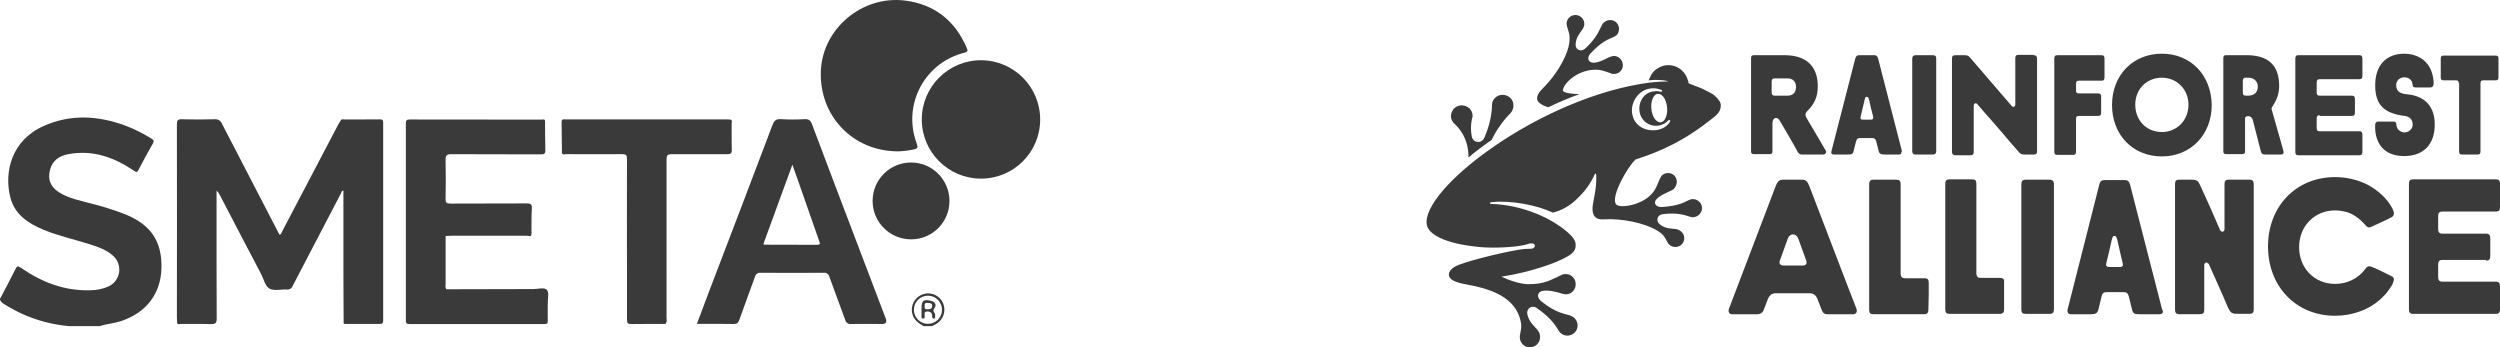 <svg xmlns="http://www.w3.org/2000/svg" id="Capa_2" viewBox="0 0 1201.74 166.97"><defs><style>.cls-1{fill:#3a3a3a;}</style></defs><g id="Capa_1-2"><path class="cls-1" d="M431.75,72.76c-22.08,0-38.31-17.44-37.14-39.19,1.09-20,19.92-35.79,40.29-33.31,14.12,1.73,24.05,9.48,29.72,22.58,.57,1.32,.9,2-1.11,2.52-17.65,4.4-28.4,22.27-24,39.93,.3,1.22,.68,2.43,1.12,3.6,.81,2.16,.34,2.68-1.66,3-2.38,.5-4.79,.79-7.22,.87Z"></path><path class="cls-1" d="M471.52,85.86c-15.71-.02-28.44-12.77-28.42-28.48,.02-15.71,12.77-28.44,28.48-28.42,15.71,.02,28.44,12.77,28.42,28.48,0,.09,0,.19,0,.28-.13,15.62-12.86,28.2-28.48,28.14Z"></path><path class="cls-1" d="M438,115.05c-10.2,.04-18.5-8.2-18.54-18.4s8.2-18.5,18.4-18.54,18.5,8.2,18.54,18.4v.08c.03,10.16-8.18,18.43-18.34,18.46h-.06Z"></path><path class="cls-1" d="M60.42,103.11c-5.47-2.13-11.07-3.91-16.77-5.31-5.26-1.42-10.65-2.42-15.36-5.42-4.06-2.59-5.46-6.16-4.23-10.82,1.18-4.44,4.45-6.63,8.65-7.43,11.7-2.24,22,1.39,31.58,7.87,1.15,.79,1.59,1,2.33-.41,2.18-4.25,4.48-8.45,6.86-12.6,.68-1.18,.44-1.67-.64-2.33-3.98-2.51-8.19-4.61-12.59-6.28-13.09-4.82-26.25-5.61-39.24,.17-15.54,6.92-19,22.09-16.13,34,2.06,8.53,8.61,12.82,16.17,15.94,7.23,3,14.9,4.59,22.32,7,3.83,1.24,7.68,2.51,10.77,5.27,3.78,3.15,4.29,8.76,1.14,12.53-.95,1.13-2.16,2.02-3.53,2.57-2.56,1.07-5.31,1.63-8.09,1.65-12.51,.45-23.55-3.8-33.64-10.81-1.57-1.08-1.89-.7-2.6,.7-2.4,4.78-4.94,9.51-7.42,14.26v.5c.39,.74,.97,1.36,1.67,1.81,2.82,1.79,5.75,3.4,8.77,4.81,7.21,3.28,14.93,5.3,22.82,6h14.61c3.47-1.13,7.15-1.36,10.61-2.54,11.81-4,18.71-13,19.12-25.05,.4-12.91-4.87-21.04-17.18-26.08Z"></path><path class="cls-1" d="M453.32,145.72c-1.75-3.96-6.37-5.76-10.34-4.01-3.45,1.52-5.33,5.28-4.47,8.95,.67,3.06,2.94,4.68,5.45,6.1h4c.66-.34,1.33-.65,2-1,3.51-2,4.96-6.33,3.36-10.04Zm-7.32,9.95c-3.74-.03-6.74-3.09-6.71-6.83,.03-3.74,3.09-6.74,6.83-6.71,3.74,.03,6.74,3.09,6.71,6.83,0,.03,0,.07,0,.1-.08,3.7-3.13,6.65-6.83,6.61Z"></path><path class="cls-1" d="M411.25,114.95c-7-18.41-14-36.8-20.93-55.24-.71-1.88-1.58-2.54-3.61-2.43-3.77,.23-7.55,.23-11.32,0-2.39-.16-3.27,.73-4.08,2.86-10.11,26.72-20.28,53.42-30.51,80.1-1.92,5.05-3.8,10.14-5.8,15.45,6.08,0,11.86-.08,17.63,.05,1.67,0,2.27-.58,2.79-2.06,2.42-6.88,5-13.69,7.46-20.56,.27-1.32,1.52-2.2,2.85-2,10.08,.08,20.15,.08,30.22,0,1.25-.19,2.43,.62,2.7,1.86,2.49,6.94,5.14,13.83,7.64,20.76,.26,1.33,1.53,2.21,2.87,2,5-.12,9.9,0,14.86,0q2.75,0,1.74-2.68c-4.84-12.72-9.68-25.42-14.51-38.11Zm-18.53,2.73c-8.4,0-16.79,0-25.19-.06-.14,0-.29-.14-.59-.28,4.58-12.53,9.17-25.08,13.95-38.19,1.56,4.43,3,8.33,4.33,12.25,2.82,8.06,5.64,16.13,8.46,24.2,.37,1.04,1.08,2.09-.96,2.08Z"></path><path class="cls-1" d="M349.36,74.14c1.81,0,2.49-.31,2.41-2.3-.17-4.1,0-8.22-.08-12.33,0-.66,.48-1.52-.45-2-.5-.05-1-.13-1.49-.13h-77.67c-.25,.02-.51,.02-.76,0-1.16-.16-1.38,.45-1.36,1.47,.08,4.93,.11,9.87,.16,14.81,.59,.93,1.51,.43,2.26,.44,8.89,0,17.78,.08,26.67,0,1.87,0,2.35,.44,2.34,2.35-.08,18.44,0,36.88,0,55.32v21.88c0,1.62,.37,2.16,2.07,2.12,5-.12,10.06,0,15.1-.06,.54,0,1.17,.27,1.59-.35h0c.56-.84,.26-1.78,.26-2.67V76.69c0-2.14,.57-2.61,2.63-2.58,8.69,.06,17.51-.06,26.32,.03Z"></path><path class="cls-1" d="M262.93,139.38c-1.28-1.41-4.25-.43-6.49-.43-13.93,0-27.86,.06-41.79,.1h0c-.79-.76-.44-1.74-.44-2.62v-23c1,0,2-.11,3-.11h36.17c.7,0,1.94,.78,2.11-.82,0-4.1-.05-8.21,.16-12.31,.11-2.1-.65-2.42-2.53-2.41-12.24,.08-24.48,0-36.73,.08-1.79,0-2.23-.49-2.2-2.23,.11-6.21,.15-12.41,0-18.61-.06-2.24,.45-2.93,2.83-2.91,14.34,.12,28.68,0,43,.09,1.58,0,2.18-.31,2.12-2-.15-4.69-.1-9.38-.13-14.08-.19-1.07-1.06-.62-1.61-.62-21.15,0-42.31,0-63.47-.06-1.44,0-1.84,.41-1.84,1.84,.04,31.55,.04,63.1,0,94.66,0,1.42,.35,1.86,1.81,1.85,21.58-.04,43.16-.04,64.73,0,1.31,0,1.74-.31,1.69-1.67-.11-2.76,0-5.53,0-8.3-.06-2.28,.68-5.21-.39-6.44Z"></path><path class="cls-1" d="M182.33,57.38c-5.54,.09-11.07,0-16.61,.05-.67,0-1.56-.4-2,.6-.35,.56-.74,1.1-1.05,1.69-9,17.15-18,34.29-27,51.44-.31,.6-.42,1.38-1.2,1.74-.19-.3-.34-.5-.46-.71-9.12-17.56-18.22-35.13-27.31-52.71-.57-1.48-2.08-2.37-3.65-2.15-5.21,.13-10.42,.16-15.62,0-2.12-.07-2.4,.67-2.4,2.53,.05,30.9,.05,61.8,0,92.69,0,.75,.06,1.5,.1,2.26v.48c.51,.91,1.36,.42,2,.43,4.7,.05,9.41-.09,14.1,.07,2.22,.08,2.95-.4,2.94-2.82-.12-19.64-.07-39.28-.07-58.92v-2.37c.66,.54,1.18,1.23,1.53,2,6.63,12.71,13.23,25.43,19.92,38.11,1.28,2.43,1.88,5.86,4.12,7s5.42,.22,8.18,.38c1.26,.16,2.45-.59,2.86-1.79,7.72-14.88,15.47-29.74,23.26-44.58,.23-.44,.17-1.23,1.11-1.15v40.76c0,7.46,.06,14.93,.1,22.4h0c-.14,1.15,.71,.89,1.32,.89h16.1c1.47,0,1.59-.65,1.59-1.83,0-31.53,0-63.06,0-94.59,.15-1.63-.37-1.96-1.86-1.9Z"></path><path class="cls-1" d="M447.74,144.68c-3.8-1-4.77-.25-4.76,3.69v3.26c0,.6-.31,1.53,.77,1.5s.63-1,.73-1.54-.35-1.47,.52-1.73c.81-.28,1.7-.16,2.41,.32,.72,.51,.65,1.3,.69,2.05,0,.58,.26,1,.91,.9s.49-.57,.49-1,.1-1.14-.16-1.47c-.77-1-.88-1.6,0-2.82s.15-2.7-1.6-3.16Zm-1.68,4c-1.1,.1-1.82-.16-1.56-1.48-.19-1.12,.14-1.75,1.43-1.6,1,.11,2.14,0,2.17,1.44s-.96,1.55-2.04,1.65h0Z"></path><path class="cls-1" d="M741.36,42.75c8.83-8.83,12.43-17.84,12.97-21.98,.54-4.32-.36-5.41-1.08-8.11-.18-.54-.18-1.26-.18-1.8,.36-2.34,2.52-3.96,4.86-3.6s3.96,2.52,3.6,4.86c-.18,.72-.36,1.26-.72,1.8-1.26,1.98-3.24,3.78-3.42,7.39-.18,2.52,2.52,3.96,4.68,1.98,5.59-5.23,6.67-8.83,7.75-10.81,.18-.54,.54-1.08,1.08-1.62,1.8-1.62,4.5-1.62,6.13,0,1.62,1.62,1.62,4.5,0,6.13-.54,.36-1.08,.72-1.62,.9-1.98,.9-5.23,1.8-10.63,7.57-2.34,2.34-1.26,4.5,.9,4.68,2.52,.18,5.77-1.62,7.93-2.7,.54-.18,1.08-.36,1.8-.54,2.34-.18,4.5,1.62,4.68,4.14,.18,2.34-1.62,4.5-4.14,4.5-.72,0-1.26,0-1.8-.36-2.16-.72-5.05-1.98-8.29-1.62-7.39,.36-14.05,6.13-14.59,9.73-.18,1.26,3.24,1.8,7.93,1.98-5.05,1.8-10.09,3.96-14.96,6.31-1.26-.36-2.52-.9-3.6-1.62-2.88-1.8-1.98-4.5,.72-7.21m-42.7,16.22c-1.08-1.26-1.44-2.7-1.08-4.14,.18-.9,.54-1.62,1.08-2.34,0-.18,.18-.36,.36-.36,1.98-1.98,5.23-1.98,7.39,0,1.08,1.08,1.62,2.7,1.44,4.14-.18,.36-.36,.9-.36,1.26-.54,2.7-.54,5.41,0,8.11,.18,1.08,.9,1.98,1.8,2.34,1.62,.72,3.42,0,4.14-1.62,0-.18,.18-.18,.18-.36,2.16-5.05,3.42-10.09,3.6-15.32v-.36c0-1.26,.54-2.34,1.44-3.24,1.98-1.98,5.23-1.98,7.39,0,1.98,1.98,1.98,5.23,0,7.39-3.6,3.6-6.67,7.93-9.01,12.79-3.96,2.7-7.75,5.59-11.17,8.47v-1.44c-.18-5.41-2.34-10.63-6.31-14.41l-.54-.54c-.18,0-.18-.18-.36-.36m103.79,0c-1.26,1.8-3.06,2.88-5.41,3.42-5.41,1.08-10.99-1.44-12.25-6.85-1.44-5.23,1.98-11.35,7.39-12.79,2.16-.54,4.5-.36,6.13,.36,.54,.18,.72,.54,.72,.72s-.36,.36-1.08,.18c-1.26-.36-2.52-.18-3.78,0-4.5,1.08-6.85,5.59-5.95,10.09,.9,4.5,5.41,7.21,9.73,6.13,1.44-.36,2.7-1.08,3.6-1.98,.72-.72,.9-.72,1.08-.54,.36,.18,.36,.54-.18,1.26m-1.08-7.39c.36,3.78-1.08,7.03-3.06,7.21-2.16,.18-4.14-2.7-4.5-6.49-.36-3.78,1.08-7.03,3.06-7.21,2.16-.18,4.14,2.7,4.5,6.49m23.06-5.41c-.72-.72-1.62-1.26-2.7-1.8l-3.24-1.62c-1.26-.54-2.34-1.08-3.6-1.44-.54-.18-1.26-.54-1.8-.72-.36-.18-.54-.18-.9-.36-.18,0-.36-.18-.54-.36v-.18c0-.36-.18-.9-.36-1.26-.72-2.7-2.7-5.05-5.41-6.31-2.88-1.26-6.31-1.08-9.01,.72-1.26,.72-2.34,1.8-3.06,3.06l-1.08,2.16c0,.18-.18,.36-.18,.54,3.24-.36,7.03-.18,9.01,.36,.18,0,.36,.18,.36,.18-2.7,0-5.77,.18-8.83,.54-52.61,6.85-110.45,51.53-107.21,68.47,.9,4.32,8.11,9.01,25.77,10.63,6.13,.54,16.04,.18,21.44-1.08,1.26-.36,2.16-.72,3.06-.72,.72,0,1.44,.18,1.62,.9,.18,.72-.36,1.44-1.26,1.62-1.26,.18-1.44,0-3.78,.18-6.67,.72-24.14,4.86-31.35,7.57-3.24,1.26-5.23,3.06-4.86,5.23,.36,1.8,2.52,3.24,8.83,4.32,8.47,1.62,21.44,4.68,25.05,15.5,1.62,4.86,.54,6.13,.18,9.19,0,.72,0,1.44,.18,1.98,.72,2.52,3.42,4.14,6.13,3.24,2.52-.72,3.96-3.42,3.24-6.13-.18-.72-.54-1.26-.9-1.8-1.62-1.98-4.14-3.78-5.05-7.75-.54-2.7,2.16-4.68,4.68-2.88,6.67,4.68,9.01,8.47,10.27,10.63,.36,.54,.72,1.08,1.44,1.62,2.16,1.62,5.23,1.08,6.85-1.08,1.62-2.16,1.08-5.23-1.08-6.85-.54-.36-1.26-.72-1.8-.9-2.34-.72-6.49-1.08-13.33-6.49-2.88-2.16-2.16-4.68,.18-5.23,2.7-.54,6.67,.36,9.37,1.26,.72,.18,1.26,.36,1.98,.36,2.7,0,4.86-2.34,4.68-5.05,0-2.7-2.34-4.86-5.05-4.68-.72,0-1.44,.18-1.98,.54-4.86,2.16-7.57,4.32-15.68,4.32-3.78,0-9.19-1.8-12.97-3.6,14.59-2.34,26.67-6.67,32.07-9.91,2.7-1.62,3.78-3.24,3.6-5.59,0-1.8-1.44-3.78-3.96-5.95-9.73-8.29-23.96-13.15-36.4-13.51-.54,0-.9-.18-.9-.36s.36-.54,1.26-.54c9.01-.9,21.44,1.44,29.01,5.05,4.14-.9,8.47-3.42,11.71-6.67,4.32-4.14,6.49-7.57,8.29-11.35,.18-.54,.36-.72,.54-.72,.36,0,.18,.36,.36,.9v.36c.18,5.05-.9,9.37-1.62,13.51-.36,2.16-.18,3.78,.36,5.05,.9,1.8,2.7,2.34,5.05,2.16,8.47-.54,19.46,1.8,25.23,5.23,3.96,2.34,3.96,3.78,5.41,6.13,.36,.54,.72,.9,1.26,1.26,1.98,1.26,4.68,.72,5.95-1.26,1.26-1.98,.72-4.68-1.44-5.95-.54-.36-1.08-.54-1.8-.72-2.34-.36-5.05,0-7.93-2.34-1.98-1.62-1.26-4.5,1.62-4.86,7.57-.9,10.99,.72,12.97,1.26,.54,.18,1.26,.36,1.8,.18,2.34-.18,4.14-2.34,3.96-4.68-.18-2.34-2.34-4.14-4.68-3.96-.72,0-1.26,.36-1.8,.54-1.98,.9-4.68,2.7-12.61,3.24-3.24,.18-4.32-1.98-2.88-3.6,1.62-1.98,5.05-3.24,7.21-4.32,.54-.18,1.08-.54,1.44-1.08,1.62-1.8,1.62-4.5,0-6.13-1.62-1.62-4.5-1.62-6.13,.18-.36,.54-.72,1.08-.9,1.62-.9,1.98-1.8,5.05-4.14,7.39-5.05,5.23-15.14,6.67-16.76,4.68-2.88-3.42,5.41-18.02,9.37-21.62,20.72-6.49,31.89-15.86,37.48-20.18,2.52-1.98,3.42-3.6,3.42-5.59,.18-1.44-.9-3.06-2.7-4.68"></path><path class="cls-1" d="M877.58,72.3l-9.01-15.32c-.9-1.44-.9-2.34,0-3.42,3.6-3.42,5.23-7.03,5.23-12.07,0-9.73-5.59-14.96-16.04-14.96h-14.59c-1.08,0-1.44,.36-1.44,1.44v44.69c0,1.08,.36,1.44,1.44,1.44h7.39c1.08,0,1.44-.36,1.44-1.44v-13.33c0-1.44,.54-2.34,1.26-2.52,.72-.36,1.8,.18,2.52,1.62l4.32,7.39,2.16,3.78,1.98,3.6c.9,1.08,1.26,1.08,2.34,1.08h9.73c1.26,0,1.98-1.26,1.26-1.98Zm-18.2-26.31h-6.31c-1.08,0-1.44-.54-1.44-1.62v-5.05c0-1.08,.36-1.62,1.44-1.62h6.31c2.34,0,3.96,1.44,3.96,4.14s-1.62,4.14-3.96,4.14Zm138.56,26.85c0,1.08-.36,1.62-1.44,1.62h-7.57c-1.08,0-1.44-.54-1.44-1.62V28.16c0-1.08,.36-1.62,1.44-1.62h21.26c1.08,0,1.44,.54,1.44,1.62v9.01c0,1.08-.36,1.62-1.44,1.62h-10.81c-1.08,0-1.44,.36-1.44,1.44v3.24c0,1.08,.36,1.44,1.44,1.44h9.19c1.08,0,1.44,.54,1.44,1.62v7.57c0,1.08-.36,1.62-1.44,1.62h-9.19c-1.08,0-1.44,.36-1.44,1.44v15.68Zm183.97-32.79c0-1.08-.36-1.44-1.44-1.44h-5.77c-1.08,0-1.44-.36-1.44-1.44v-9.01c0-1.08,.36-1.44,1.44-1.44h24.87c1.08,0,1.44,.36,1.44,1.44v9.01c0,1.08-.36,1.44-1.44,1.44h-5.77c-1.08,0-1.44,.36-1.44,1.44v32.79c0,1.08-.36,1.44-1.44,1.44h-7.39c-1.08,0-1.44-.36-1.44-1.44V40.05h-.18Zm-267.75,32.25l-11.35-44.15c-.36-1.26-.9-1.62-1.98-1.62h-7.03c-1.08,0-1.62,.36-1.98,1.62l-11.35,44.15c0,.36-.18,.54-.18,.9,0,.72,.36,1.08,1.26,1.08h6.67c1.98,0,2.52-.18,2.88-1.98l1.08-4.32c.36-1.26,.9-1.62,1.98-1.62h5.77c1.08,0,1.62,.36,1.98,1.62l1.08,4.32c.36,1.62,1.08,1.98,2.88,1.98h6.85c.9,0,1.26-.36,1.26-1.08,.36-.36,.18-.54,.18-.9h0Zm-14.96-14.78h-3.6c-.72,0-1.26-.18-1.26-.72,0-.36,0-.72,.18-1.26,.54-2.52,1.26-5.05,1.8-7.57,.18-.9,.36-1.44,1.08-1.44s.9,.9,1.08,1.44c.54,2.52,1.08,5.05,1.8,7.57,.18,.54,.18,1.08,.18,1.26-.18,.54-.54,.72-1.26,.72Zm215.86-2.16c-1.08,0-1.44,.54-1.44,1.62v4.5c0,1.08,.36,1.62,1.44,1.62h19.1c1.08,0,1.44,.54,1.44,1.62v8.29c0,1.08-.36,1.62-1.44,1.62h-29.37c-1.08,0-1.44-.54-1.44-1.62V28.16c0-1.08,.36-1.62,1.44-1.62h29.37c1.08,0,1.44,.54,1.44,1.62v8.29c0,1.08-.36,1.62-1.44,1.62h-19.1c-1.08,0-1.44,.54-1.44,1.62v4.68c0,1.08,.36,1.62,1.44,1.62h15.5c1.08,0,1.44,.54,1.44,1.62v6.49c0,1.08-.36,1.62-1.44,1.62h-15.5v-.36h0Zm-17.48,16.94l-5.59-19.64c-.18-.54,0-.9,.36-1.44,1.44-2.34,3.24-5.23,3.24-9.91,0-10.09-5.41-14.78-15.68-14.78h-9.73c-1.08,0-1.44,.36-1.44,1.44v44.69c0,1.08,.36,1.44,1.44,1.44h7.57c.9,0,1.26-.36,1.44-.9v-16.22c0-1.44,1.98-1.26,2.52-.9,.72,.36,1.08,1.08,1.26,1.8l3.78,14.78c.36,1.26,.9,1.62,2.34,1.62h7.39c1.26,0,1.44-1.08,1.08-1.98h0Zm-16.76-26.31h-1.26c-1.08,0-1.44-.54-1.44-1.62v-5.41c0-1.08,.36-1.62,1.44-1.62h1.26c2.52,0,4.5,1.62,4.5,4.32,0,2.88-1.98,4.32-4.5,4.32Zm-41.62-20.18c-13.87,0-23.96,10.27-23.96,24.69s10.09,24.69,23.96,24.69,23.96-10.45,23.96-24.69c-.18-14.41-10.09-24.69-23.96-24.69Zm0,37.66c-7.39,0-12.79-5.59-12.79-13.15s5.59-12.97,12.79-12.97,12.79,5.59,12.79,12.97c0,7.57-5.59,13.15-12.79,13.15Zm-61.62-36.94c1.08,0,1.62,.54,1.62,1.62v44.51c0,1.08-.36,1.62-1.62,1.62h-4.5c-.9,0-1.44-.18-1.98-.54l-.54-.54c-2.7-3.06-5.41-6.13-7.93-9.19-2.88-3.42-5.95-6.85-8.83-10.09l-3.24-3.78c-.72-.9-1.8-.54-1.8,.72v22.16c0,1.08-.36,1.62-1.62,1.62h-7.21c-1.08,0-1.62-.54-1.62-1.62V28.16c0-1.08,.36-1.62,1.62-1.62h4.5c.9,0,1.44,.18,1.98,.54l.54,.54,20,23.24c.72,.9,1.8,.54,1.8-.72V27.98c0-1.08,.36-1.62,1.62-1.62h7.21m-56.76,47.93h8.29c1.08,0,1.62-.54,1.62-1.62V28.16c0-1.08-.36-1.62-1.62-1.62h-8.29c-1.08,0-1.62,.54-1.62,1.62v44.51c0,1.08,.54,1.62,1.62,1.62m236.04-29.01c6.13,.54,13.51,3.6,13.51,14.59,0,9.55-5.41,15.14-14.59,15.14-3.42,0-7.03-.72-9.73-3.06-3.24-2.7-4.5-7.39-4.32-11.53,0-.36,0-.9,.18-1.26l.54-.54c.18-.18,.54-.18,.72-.18h7.39c.72,0,1.08,.18,1.26,.9,.18,.36,0,.72,.18,1.08,.18,1.08,.72,1.98,1.62,2.52,2.52,1.8,6.13,0,6.13-3.06,0-1.62-.72-3.78-3.78-4.14-10.09-1.26-14.23-5.41-14.23-14.78s5.05-15.14,14.05-15.14c5.59,0,10.63,2.7,12.79,7.93,.72,1.8,1.26,4.14,1.26,6.13,0,1.8-.72,2.16-1.8,2.16h-6.85c-1.08,0-1.44-.36-1.44-1.26-.18-2.16-1.62-3.6-3.96-3.6s-3.96,1.62-3.96,3.78c0,3.42,2.7,4.14,5.05,4.32m-94.96,81.98c0-.18-.18-.36-.36-.54,0,0,0-.18-.18-.18-.18-.18-.54-.36-.72-.36-.72,0-1.08,.54-1.08,1.26v21.44c0,1.62-.54,2.16-2.16,2.16h-9.73c-1.62,0-2.16-.72-2.16-2.16v-60.36c0-1.62,.54-2.16,2.16-2.16h5.77c1.44,0,2.88,.18,3.6,1.62,.54,.9,.9,1.98,1.44,3.06,2.34,5.05,4.68,10.27,6.85,15.32l1.62,3.78c.18,.36,.18,.54,.54,.9,.18,.18,.36,.36,.72,.36,.72,0,1.08-.54,1.08-1.26v-21.62c0-1.62,.54-2.16,2.16-2.16h9.73c1.62,0,2.16,.72,2.16,2.16v60.18c0,1.62-.54,2.16-2.16,2.16h-5.77c-2.16,0-3.24-.36-4.14-2.52,0,0,0-.18-.18-.18-2.88-7.03-6.13-13.87-9.19-20.9m-134.78,8.65c0-1.62-.54-2.16-2.16-2.16h-9.19c-1.44,0-1.98-.54-2.16-1.98v-43.24c0-1.62-.54-2.16-2.16-2.16h-10.81c-1.62,0-2.16,.72-2.16,2.16v60.36c0,1.62,.54,2.16,2.16,2.16h24.14c1.62,0,2.16-.72,2.16-2.16,.18-4.32,.18-8.65,.18-12.97m267.94-10.63c1.44,0,1.98-.72,1.98-2.16v-8.65c0-1.44-.54-2.16-1.98-2.16h-21.08c-1.44,0-1.98-.72-1.98-2.16v-6.31c0-1.44,.54-2.16,1.98-2.16h25.77c1.44,0,1.98-.72,1.98-2.16v-11.17c0-1.44-.54-2.16-1.98-2.16h-39.82c-1.44,0-1.98,.72-1.98,2.16v60.36c0,1.44,.54,2.16,1.98,2.16h39.82c1.44,0,1.98-.72,1.98-2.16v-11.17c0-1.44-.54-2.16-1.98-2.16h-25.77c-1.44,0-1.98-.72-1.98-2.16v-6.13c0-1.44,.54-2.16,1.98-2.16h21.08v.36Zm-233.7,8.29h-9.19c-1.44,0-1.98-.54-2.16-1.98v-43.24c0-1.62-.54-2.16-2.16-2.16h-10.63c-1.62,0-2.16,.72-2.16,2.16v60.36c0,1.62,.54,2.16,2.16,2.16h23.96c1.62,0,2.16-.72,2.16-2.16v-12.97c.18-1.44-.36-2.16-1.98-2.16m23.78-47.21h-11.35c-1.62,0-2.16,.72-2.16,2.16v60.18c0,1.62,.54,2.16,2.16,2.16h11.35c1.62,0,2.16-.72,2.16-2.16v-60.18c0-1.44-.72-2.16-2.16-2.16m54.06,61.98l-15.32-59.64c-.54-1.8-1.26-2.16-2.7-2.16h-9.37c-1.62,0-2.34,.54-2.7,2.16l-15.14,59.64c-.18,.54-.18,.72-.18,1.08,0,.9,.54,1.62,1.8,1.62h9.19c2.52,0,3.42-.36,3.96-2.52l1.44-5.95c.36-1.8,1.08-2.16,2.7-2.16h7.75c1.62,0,2.16,.36,2.7,2.16l1.44,5.95c.54,2.34,1.26,2.52,3.96,2.52h9.19c1.26,0,1.8-.54,1.8-1.62-.36-.36-.36-.54-.54-1.08Zm-20.36-20h-4.68c-1.08,0-1.8-.36-1.8-1.08,0-.36,.18-1.08,.36-1.8,.9-3.42,1.62-6.85,2.34-10.09,.36-1.26,.54-1.98,1.26-1.98,1.08,0,1.26,1.26,1.44,1.98,.72,3.42,1.62,6.85,2.34,10.09,.18,.72,.36,1.44,.36,1.8,0,.72-.54,1.08-1.62,1.08Zm-126.49,20l-3.78-9.73-18.92-49.37c-.72-1.8-1.62-2.88-3.24-2.88h-9.55c-1.62,0-2.52,1.08-3.24,2.88l-22.52,59.1c-.54,1.44,0,2.7,1.62,2.7h12.25c1.44-.18,2.16-.72,2.7-1.8l2.16-5.59c.9-1.98,1.98-2.7,3.96-2.7h15.86c1.98,0,3.06,.72,3.96,2.7l2.16,5.59c.54,1.26,1.26,1.8,2.7,1.8h12.25c1.62,0,2.16-1.26,1.62-2.7Zm-25.95-20.72h-9.01c-1.8,0-2.34-1.08-1.8-2.52l3.6-9.91c.72-2.34,2.16-2.52,2.7-2.52s1.98,.18,2.7,2.52l3.6,9.91c.54,1.62,0,2.52-1.8,2.52Zm273.88,.72c-.54-.18-.9-.36-1.44-.36-.9,0-1.44,.72-1.98,1.44-3.42,4.5-8.65,7.03-14.41,7.03-9.91,0-17.3-7.57-17.3-17.66s7.39-17.66,17.3-17.66c1.98,0,4.14,.36,5.95,.9,3.24,1.08,5.95,3.24,8.29,5.77,.54,.54,.9,1.26,1.62,1.44,.18,0,.36,.18,.72,0,.18,0,.54,0,.72-.18,1.8-.72,8.11-3.78,9.19-4.32,.9-.36,1.62-.9,1.8-1.98,0-.9-.36-1.8-.72-2.52-2.52-4.86-6.85-8.65-11.71-11.35-4.87-2.52-10.45-3.78-15.86-3.78-18.74,0-32.25,14.05-32.25,33.33s13.51,33.33,32.25,33.33c4.14,0,8.29-.72,12.07-2.16,3.6-1.26,6.85-3.24,9.73-5.77,1.44-1.44,2.7-2.52,3.6-3.96,1.08-1.44,2.34-3.06,2.7-4.68,0-.36,.18-.72,.18-.9,0-.72-.54-1.44-1.26-1.62-1.8-.9-7.93-3.96-9.19-4.32h0Z"></path></g></svg>
